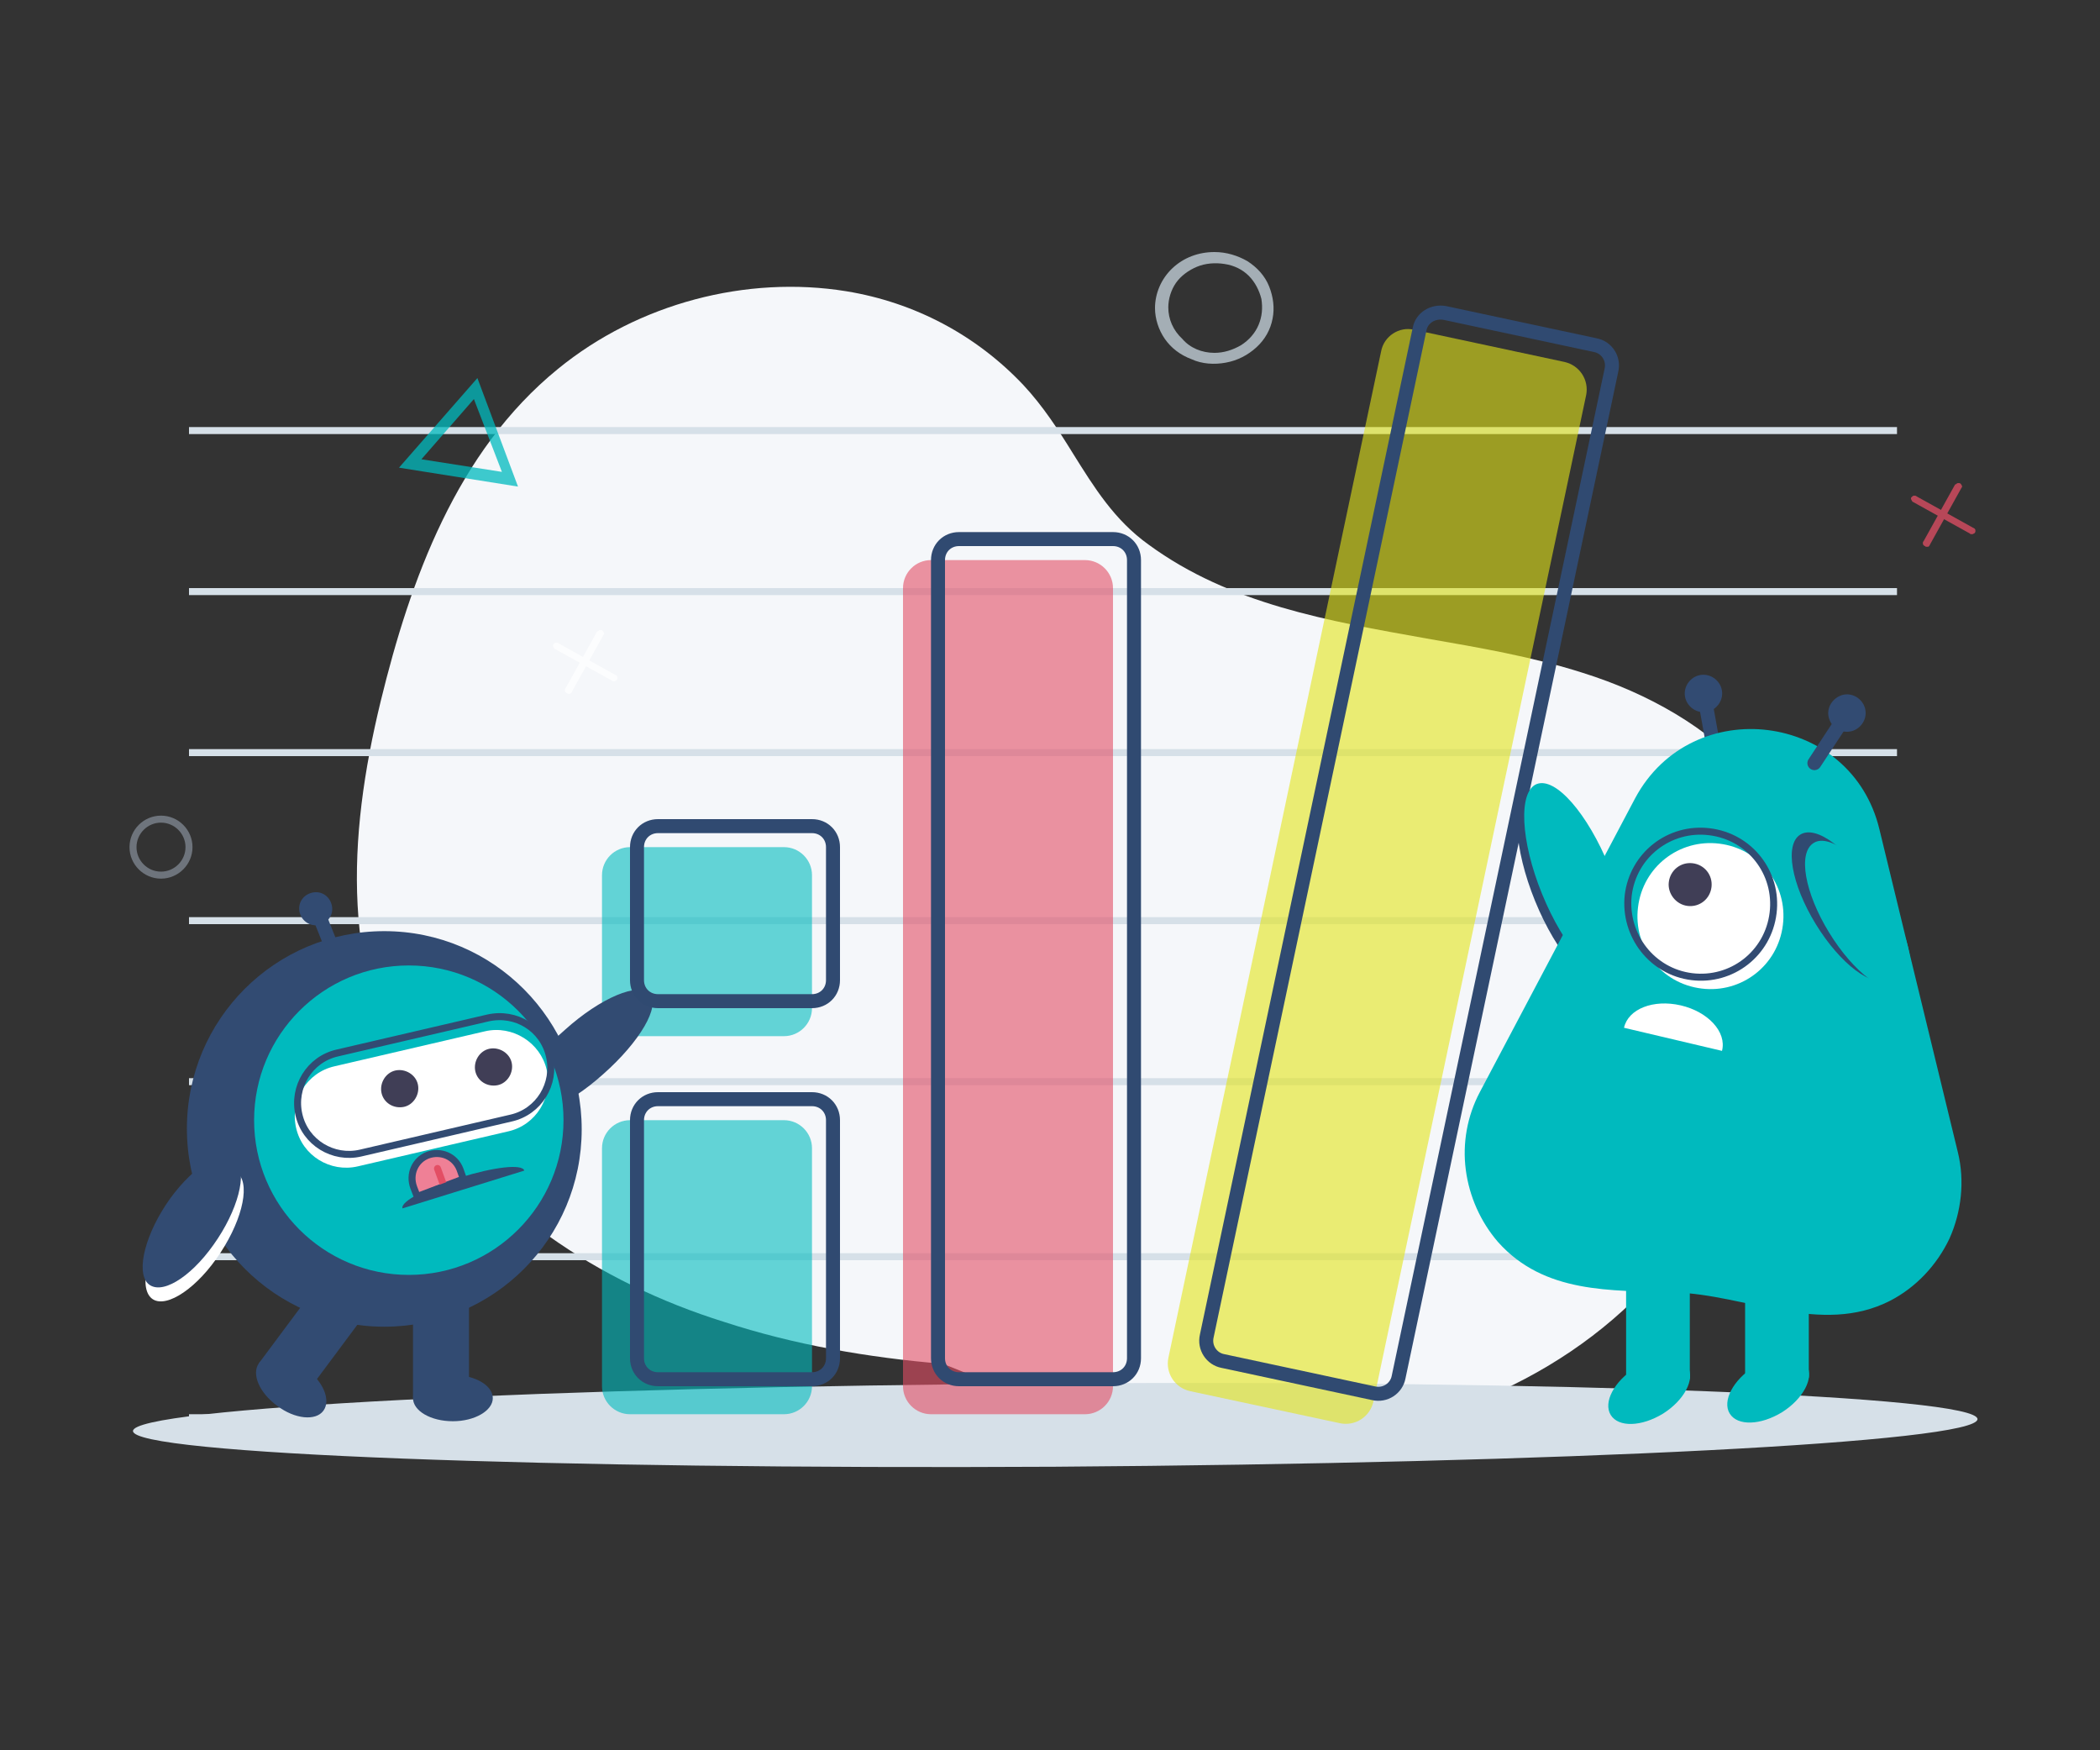 <svg xmlns="http://www.w3.org/2000/svg" xmlns:xlink="http://www.w3.org/1999/xlink" id="Layer_1" x="0px" y="0px" viewBox="0 0 300 250" style="enable-background:new 0 0 300 250;" xml:space="preserve"><rect x="0" y="0" width="300" height="250" fill="#333333" stroke="none"/><style type="text/css">	.st0{fill-rule:evenodd;clip-rule:evenodd;fill:#F5F7FA;}	.st1{fill:none;stroke:#D6E0E8;}	.st2{fill:#D6E0E8;}	.st3{opacity:0.6;fill:#00BABE;enable-background:new    ;}	.st4{opacity:0.6;fill:#E2E41A;enable-background:new    ;}	.st5{fill:#324B72;}	.st6{fill:#00BABE;}	.st7{fill:#FFFFFF;}	.st8{fill:none;stroke:#324B72;stroke-miterlimit:10;}	.st9{fill:#403E56;}	.st10{fill:none;stroke:#324B72;stroke-width:2;stroke-miterlimit:10;}	.st11{fill:#EF8096;stroke:#324B72;}	.st12{fill:none;stroke:#E34E64;stroke-width:1;stroke-linecap:round;stroke-miterlimit:4;}	.st13{opacity:0.6;fill:#E34E64;enable-background:new    ;}	.st14{fill:none;stroke:#304A71;stroke-width:2;}	.st15{fill:#304A71;}	.st16{fill:none;stroke:#324B72;stroke-width:2;stroke-linecap:round;stroke-miterlimit:10;}	.st17{fill:#C9D6E0;fill-opacity:0.75;}	.st18{opacity:0.75;}	.st19{fill:#E34E64;}	.st20{fill:none;stroke:#ABB7C6;stroke-linecap:round;stroke-miterlimit:10;stroke-opacity:0.5;}</style><path class="st0" d="M59.4,156.6c-10.7-17.2-9.8-36.8-5-56.5c4.2-17.2,10.8-35.6,25.3-47.4c11.5-9.4,27-13.4,41.2-11.1 c9.8,1.6,18.6,6.3,25.3,13.4c2.8,3,5,6.4,7.1,9.8c3,4.8,5.9,9.5,10.8,13c11.6,8.5,25.7,10.9,39.7,13.4c7.5,1.3,15.1,2.6,22.3,4.9 c18.8,5.9,34,19.4,33,40.6c-0.6,11.5-5.5,21.9-12.9,30.5c-0.9,2.2-2,4.3-3.3,6.5c-10.8,18.1-30.5,28.5-49.8,31.2 c-21.3,3-40.7-2.9-58.4-10.1c-10.7-0.9-21.2-2.7-31.3-6C85.5,183.2,69.2,172.4,59.4,156.6z"></path><line class="st1" x1="27" y1="61.5" x2="271" y2="61.5"></line><path class="st2" d="M282.5,202.7c0,3.3-58.9,6.3-131.7,6.8C78,209.9,19,207.7,19,204.4c0-3.3,58.9-6.3,131.7-6.8 S282.5,199.4,282.5,202.7z"></path><line class="st1" x1="27" y1="84.5" x2="271" y2="84.5"></line><line class="st1" x1="27" y1="107.5" x2="271" y2="107.5"></line><line class="st1" x1="27" y1="131.5" x2="271" y2="131.5"></line><line class="st1" x1="27" y1="154.5" x2="271" y2="154.5"></line><line class="st1" x1="27" y1="179.5" x2="271" y2="179.5"></line><line class="st1" x1="27" y1="202.5" x2="262" y2="202.5"></line><path class="st3" d="M90,160h22c2.2,0,4,1.8,4,4v34c0,2.2-1.8,4-4,4H90c-2.2,0-4-1.8-4-4v-34C86,161.8,87.8,160,90,160z"></path><path class="st4" d="M202,47.1l21.5,4.6c2.2,0.5,3.5,2.6,3.1,4.7l-30.4,143.8c-0.5,2.2-2.6,3.5-4.7,3.1l-21.5-4.6 c-2.2-0.5-3.5-2.6-3.1-4.7l30.4-143.8C197.7,48,199.9,46.6,202,47.1z"></path><path class="st3" d="M90,148h22c2.2,0,4-1.8,4-4v-19c0-2.2-1.8-4-4-4H90c-2.2,0-4,1.8-4,4v19C86,146.2,87.8,148,90,148z"></path><path class="st5" d="M39.6,200.8c2.5,1.9,5.5,2.2,6.6,0.7c1.1-1.5,0-4.2-2.6-6.1c-2.5-1.9-5.5-2.2-6.6-0.7 C35.9,196.2,37,198.9,39.6,200.8z"></path><path class="st5" d="M64.7,203c3.1,0,5.7-1.5,5.7-3.3s-2.5-3.3-5.7-3.3c-3.1,0-5.7,1.5-5.7,3.3S61.5,203,64.7,203z"></path><path class="st5" d="M53.6,185.8l-6.4-4.8L37,194.7l6.4,4.8L53.6,185.8z"></path><path class="st5" d="M67,184H59v15.6H67V184z"></path><path class="st5" d="M92.8,142c-1.5-1.8-7,0.5-12.1,5.1c-5.2,4.5-8.1,9.7-6.6,11.4c1.5,1.8,7-0.5,12.1-5.1 C91.4,148.8,94.4,143.7,92.8,142z"></path><path class="st5" d="M54.9,189.5c15.6,0,28.2-12.6,28.2-28.2S70.5,133,54.9,133s-28.2,12.6-28.2,28.2S39.3,189.5,54.9,189.5z"></path><path class="st6" d="M58.4,182.1c12.2,0,22.1-9.9,22.1-22.1c0-12.2-9.9-22.1-22.1-22.1c-12.2,0-22.1,9.9-22.1,22.1 C36.3,172.2,46.2,182.1,58.4,182.1z"></path><path class="st7" d="M69.3,147.3l-21.5,5c-4,0.9-6.4,4.9-5.5,8.8c0.9,4,4.9,6.4,8.8,5.5l21.5-5c4-0.9,6.4-4.9,5.5-8.8 C77.2,148.9,73.2,146.4,69.3,147.3z"></path><path class="st7" d="M30.9,179.8c3.5-4.9,4.9-10.3,3.2-12.1c-1.7-1.8-5.9,0.7-9.4,5.5c-3.5,4.9-4.9,10.3-3.2,12.1 C23.2,187.1,27.5,184.6,30.9,179.8z"></path><path class="st5" d="M30.5,177.8c3.5-4.9,4.9-10.3,3.2-12.1c-1.7-1.8-5.9,0.7-9.4,5.5c-3.5,4.9-4.9,10.3-3.2,12.1 C22.9,185.1,27.1,182.6,30.5,177.8z"></path><path class="st8" d="M69.7,145.4l-21.5,5c-4,0.9-6.4,4.9-5.5,8.8c0.9,4,4.9,6.4,8.8,5.5l21.5-5c4-0.9,6.4-4.9,5.5-8.8 C77.6,146.9,73.7,144.5,69.7,145.4z"></path><path class="st9" d="M57.7,158.1c1.4-0.3,2.3-1.8,2-3.2c-0.3-1.4-1.8-2.3-3.2-2c-1.4,0.3-2.3,1.8-2,3.2 C54.8,157.5,56.2,158.4,57.7,158.1z"></path><path class="st9" d="M71.1,155c1.4-0.3,2.3-1.8,2-3.2c-0.3-1.4-1.8-2.3-3.2-2c-1.4,0.3-2.3,1.8-2,3.2 C68.2,154.4,69.6,155.3,71.1,155z"></path><path class="st5" d="M45.6,132.1c1.3-0.3,2.1-1.5,1.8-2.8c-0.3-1.3-1.5-2.1-2.8-1.8c-1.3,0.3-2.1,1.5-1.8,2.8S44.4,132.4,45.6,132.1 z"></path><path class="st10" d="M45.2,129.8l2.6,6.5"></path><path class="st11" d="M65.7,167c-0.7-1.8-2.7-2.7-4.6-2c-1.8,0.7-2.7,2.7-2,4.6l0.5,1.3l6.6-2.5L65.7,167z"></path><line class="st12" x1="63.3" y1="169.1" x2="62.5" y2="166.9"></line><path class="st5" d="M65.7,168.2c-4.8,1.5-8.5,3.4-8.2,4.4l17.4-5.4C74.6,166.2,70.5,166.7,65.7,168.2z"></path><path class="st13" d="M133,80h22c2.2,0,4,1.8,4,4v114c0,2.2-1.8,4-4,4h-22c-2.2,0-4-1.8-4-4V84C129,81.8,130.8,80,133,80z"></path><path class="st14" d="M94,157h22c1.7,0,3,1.3,3,3v34c0,1.7-1.3,3-3,3H94c-1.7,0-3-1.3-3-3v-34C91,158.3,92.3,157,94,157z"></path><path class="st14" d="M206.4,44.7l21.5,4.6c1.6,0.3,2.7,1.9,2.3,3.6l-30.4,143.8c-0.3,1.6-1.9,2.7-3.6,2.3l-21.5-4.6 c-1.6-0.3-2.7-1.9-2.3-3.6L202.8,47C203.1,45.4,204.7,44.4,206.4,44.7z"></path><path class="st14" d="M94,143h22c1.7,0,3-1.3,3-3v-19c0-1.7-1.3-3-3-3H94c-1.7,0-3,1.3-3,3v19C91,141.7,92.3,143,94,143z"></path><path class="st14" d="M137,77h22c1.7,0,3,1.3,3,3v114c0,1.7-1.3,3-3,3h-22c-1.7,0-3-1.3-3-3V80C134,78.3,135.3,77,137,77z"></path><path class="st6" d="M237.6,201.9c3-1.9,4.6-4.9,3.5-6.7c-1.1-1.8-4.5-1.7-7.5,0.2c-3,1.9-4.6,4.9-3.5,6.7 C231.2,203.9,234.5,203.8,237.6,201.9z"></path><path class="st6" d="M232.3,197h9.1v-17.8h-9.1V197z"></path><path class="st6" d="M254.6,201.7c3-1.9,4.6-4.9,3.5-6.7c-1.1-1.8-4.5-1.7-7.5,0.2c-3,1.9-4.6,4.9-3.5,6.7 C248.2,203.7,251.5,203.6,254.6,201.7z"></path><path class="st6" d="M249.3,196.8h9.1V179h-9.1V196.8z"></path><path class="st15" d="M229.7,140.5c2.6-1.1,2.3-8.1-0.8-15.7c-3.1-7.6-7.7-12.9-10.4-11.8c-2.6,1.1-2.3,8.1,0.8,15.7 C222.4,136.3,227.1,141.6,229.7,140.5z"></path><path class="st10" d="M243.4,99l1.4,7.8"></path><path class="st6" d="M230.7,139.5c2.6-1.1,2.3-8.1-0.8-15.7c-3.1-7.6-7.7-12.9-10.4-11.8c-2.6,1.1-2.3,8.1,0.8,15.7 C223.4,135.3,228.1,140.6,230.7,139.5z"></path><path class="st6" d="M268.5,118.5l11.2,46.1c1,4.1,0.5,8.5-1.2,12.3c-1.8,3.8-4.8,7-8.5,8.9c-9.8,5-20.6-0.9-30.8-1.2 c-9.1-0.3-18.6,0.2-25.2-7.2c-2.5-2.9-4.1-6.5-4.6-10.3c-0.5-3.8,0.2-7.7,2-11.1l22.2-42C241.7,98.9,264.5,101.7,268.5,118.5z"></path><path class="st7" d="M243.1,141.2c5.7,0.7,10.9-3.3,11.6-9.1c0.7-5.7-3.3-10.9-9.1-11.6c-5.7-0.7-10.9,3.3-11.6,9.1 C233.3,135.3,237.3,140.5,243.1,141.2z"></path><path class="st15" d="M257.2,119.2c-2.3,1.4-1.3,7.1,2.2,12.8c3.5,5.7,8.1,9.2,10.4,7.8c2.3-1.4,1.3-7.1-2.2-12.8 C264.1,121.3,259.5,117.8,257.2,119.2z"></path><path class="st8" d="M241.7,139.5c5.7,0.7,10.9-3.3,11.6-9.1c0.7-5.7-3.3-10.9-9.1-11.6c-5.7-0.7-10.9,3.3-11.6,9.1 C232,133.6,236,138.8,241.7,139.5z"></path><path class="st9" d="M241.1,129.4c1.7,0.2,3.2-1,3.4-2.7c0.2-1.7-1-3.2-2.7-3.4c-1.7-0.2-3.2,1-3.4,2.7 C238.2,127.6,239.4,129.2,241.1,129.4z"></path><path class="st6" d="M259.1,120.4c-2.3,1.4-1.3,7.1,2.2,12.8c3.5,5.7,8.1,9.2,10.4,7.8c2.3-1.4,1.3-7.1-2.2-12.8 C266,122.5,261.3,119,259.1,120.4z"></path><path class="st5" d="M243,101.7c1.5,0.2,2.8-0.9,3-2.3c0.2-1.5-0.9-2.8-2.3-3c-1.5-0.2-2.8,0.9-3,2.3 C240.5,100.2,241.6,101.5,243,101.7z"></path><path class="st5" d="M263.5,104.5c1.5,0.2,2.8-0.9,3-2.3c0.2-1.5-0.9-2.8-2.3-3s-2.8,0.9-3,2.3S262,104.3,263.5,104.5z"></path><path class="st16" d="M264.2,101.4l-5,7.6"></path><path class="st7" d="M240.1,143.6c-3.9-0.9-7.5,0.5-8.1,3.2l14,3.3C246.7,147.4,244,144.5,240.1,143.6z"></path><path class="st17" d="M173.5,36c1.7,0,3.3,0.5,4.7,1.3c1.4,0.9,2.5,2.1,3.1,3.6c0.6,1.5,0.8,3.1,0.5,4.6c-0.3,1.6-1.1,3-2.3,4.1 c-1.2,1.1-2.7,1.9-4.4,2.2c-1.6,0.3-3.4,0.2-4.9-0.5c-1.6-0.6-2.9-1.6-3.8-2.9c-0.9-1.3-1.4-2.9-1.4-4.4c0-2.1,0.9-4.2,2.5-5.7 C169.1,36.8,171.2,36,173.5,36z M173.5,50.4c1.3,0,2.6-0.4,3.8-1.1c1.1-0.7,2-1.7,2.5-2.9c0.5-1.2,0.6-2.4,0.4-3.7 c-0.3-1.2-0.9-2.4-1.8-3.3c-0.9-0.9-2.1-1.5-3.5-1.7c-1.3-0.2-2.7-0.1-3.9,0.4c-1.2,0.5-2.3,1.3-3,2.3c-0.7,1-1.1,2.3-1.1,3.5 c0,1.7,0.7,3.3,2,4.5C170,49.7,171.7,50.4,173.5,50.4z"></path><g class="st18">	<path class="st6" d="M74,69.5l-17-2.7L68.2,54L74,69.5z M60.2,65.6l11.5,1.8L67.7,57L60.2,65.6z"></path></g><g class="st18">	<path class="st19" d="M273.2,70.9c0.1-0.1,0.2-0.1,0.3-0.1c0.1,0,0.2,0,0.3,0.1l8.1,4.5c0.1,0,0.1,0.1,0.2,0.1  c0,0.1,0.1,0.1,0.1,0.2c0,0.1,0,0.1,0,0.2c0,0.1,0,0.1-0.1,0.2c0,0.1-0.1,0.1-0.1,0.1c-0.1,0-0.1,0.1-0.2,0.1c-0.1,0-0.1,0-0.2,0  c-0.1,0-0.1,0-0.2-0.1l-8.1-4.5c-0.1,0-0.1-0.1-0.2-0.2c0-0.1-0.1-0.2-0.1-0.2c0-0.1,0-0.2,0-0.2C273.1,71,273.2,70.9,273.2,70.9  L273.2,70.9z"></path>	<path class="st19" d="M279.5,69.1c0.1-0.1,0.2-0.1,0.3-0.1c0.1,0,0.2,0,0.3,0.1c0.1,0.1,0.1,0.2,0.2,0.3c0,0.1,0,0.2-0.1,0.3  l-4.5,8.1c0,0.1-0.1,0.1-0.1,0.2c0,0-0.1,0.1-0.2,0.1c-0.1,0-0.1,0-0.2,0c-0.1,0-0.1,0-0.2-0.1c-0.1,0-0.1-0.1-0.2-0.1  c0-0.1-0.1-0.1-0.1-0.2c0-0.1,0-0.1,0-0.2c0-0.1,0-0.1,0.1-0.2l4.5-8.1C279.4,69.2,279.5,69.1,279.5,69.1z"></path></g><g class="st18">	<path class="st7" d="M79.2,91.9c0.1-0.1,0.2-0.1,0.3-0.1c0.1,0,0.2,0,0.3,0.1l8.1,4.5c0.1,0,0.1,0.1,0.2,0.1c0,0.1,0.1,0.1,0.1,0.2  c0,0.1,0,0.1,0,0.2c0,0.1,0,0.1-0.1,0.2c0,0.1-0.1,0.1-0.1,0.1c-0.1,0-0.1,0.1-0.2,0.1c-0.1,0-0.1,0-0.2,0c-0.1,0-0.1,0-0.2-0.1  l-8.1-4.5c-0.1,0-0.1-0.1-0.2-0.2c0-0.1-0.1-0.2-0.1-0.2c0-0.1,0-0.2,0-0.2C79.1,92,79.2,91.9,79.2,91.9L79.2,91.9z"></path>	<path class="st7" d="M85.5,90.1c0.1-0.1,0.2-0.1,0.3-0.1c0.1,0,0.2,0,0.3,0.1c0.1,0.1,0.1,0.2,0.2,0.3c0,0.1,0,0.2-0.1,0.3  l-4.5,8.1c0,0.1-0.1,0.1-0.1,0.2c-0.1,0-0.1,0.1-0.2,0.1c-0.1,0-0.1,0-0.2,0c-0.1,0-0.1,0-0.2-0.1c-0.1,0-0.1-0.1-0.2-0.1  c0-0.1-0.1-0.1-0.1-0.2c0-0.1,0-0.1,0-0.2c0-0.1,0-0.1,0.1-0.2l4.5-8.1C85.4,90.2,85.5,90.1,85.5,90.1z"></path></g><path class="st20" d="M23,125c2.2,0,4-1.8,4-4s-1.8-4-4-4s-4,1.8-4,4S20.8,125,23,125z"></path></svg>